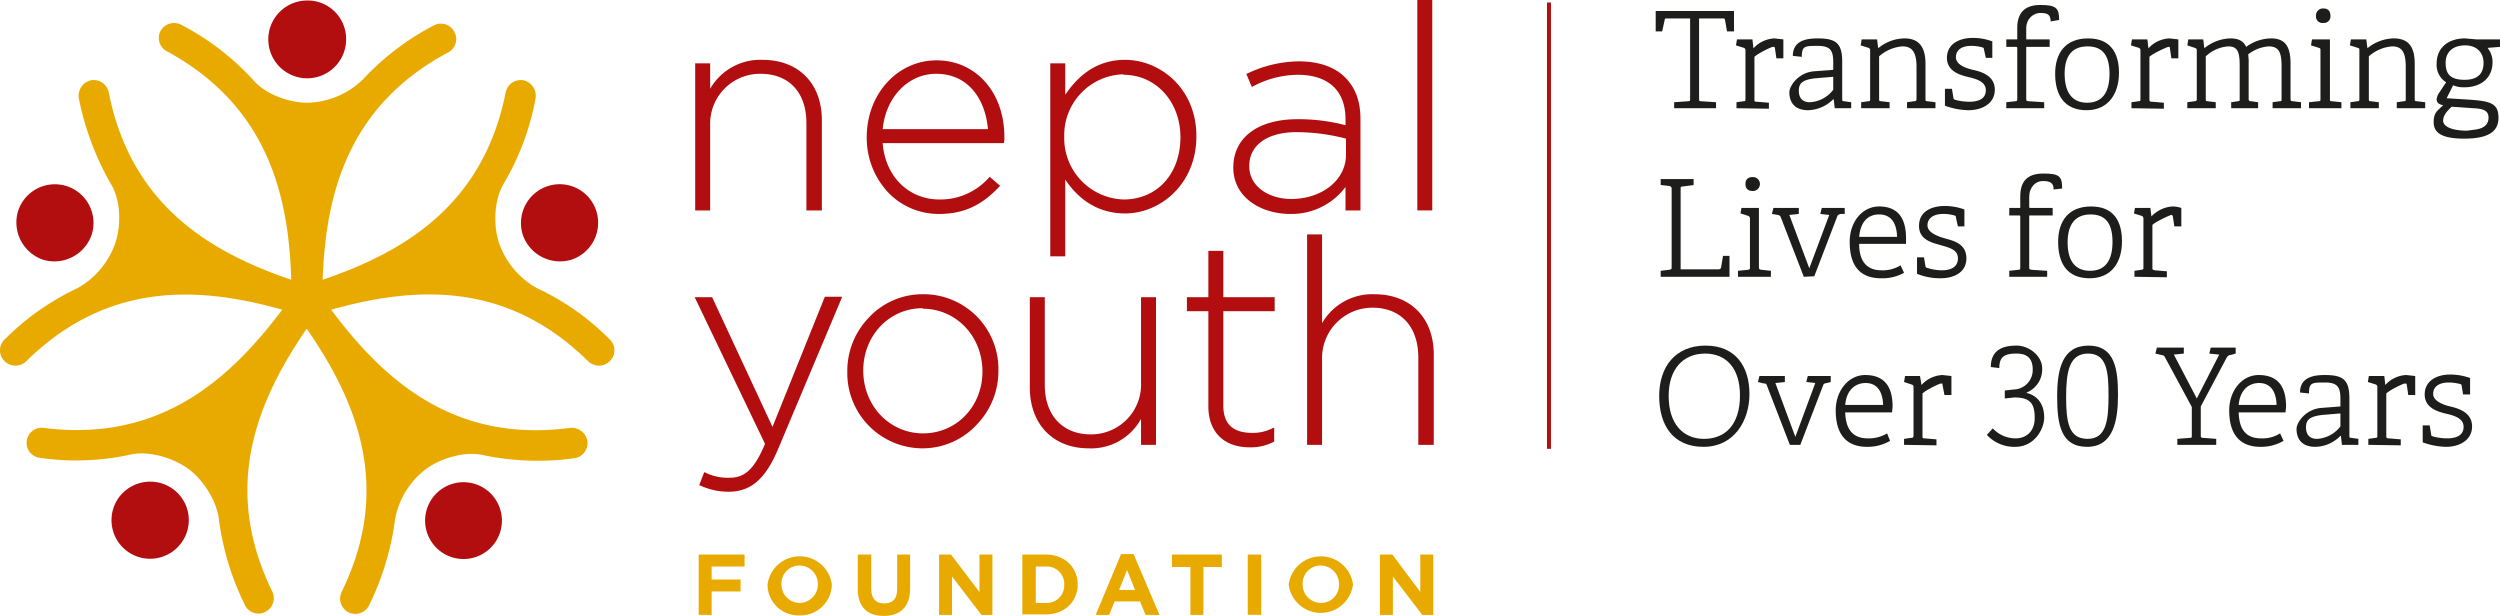 <?xml version="1.0" encoding="UTF-8"?> <svg xmlns="http://www.w3.org/2000/svg" viewBox="0 0 501.3 123.5"><defs><style>.cls-1{fill:#1d1d1b;}.cls-2{fill:#e9aa00;}.cls-3{fill:#b20e10;}.cls-4{fill:none;stroke:#b20e10;stroke-width:0.8px;}</style></defs><g id="Layer_2" data-name="Layer 2"><g id="Layer_1-2" data-name="Layer 1"><path class="cls-1" d="M335.7,21.7V20.5l2.8-.2c.4,0,.4-.1.4-.5V3.7h-4.7c-.3,0-.4,0-.4.3l-.5,2.3H332V2.2h15.7V6.3h-1.4L345.9,4c-.1-.3-.1-.3-.4-.3h-4.8V19.8c0,.4,0,.5.4.5l3,.2v1.2Z"></path><path class="cls-1" d="M348.2,21.7V20.5l1.4-.2c.4,0,.4-.1.4-.5V10.1a.5.5,0,0,0-.3-.5l-1.6-.5.2-1.2h3.1l.2,1.8a6,6,0,0,1,4.2-2l1.8.2v3.8h-1.4l-.3-2.1c-.1-.2-.1-.2-.4-.2s-3,1.3-3.7,2v8.5c0,.4,0,.5.4.5l2.5.2v1.2Z"></path><path class="cls-1" d="M367.9,21.7l-.2-1.8h-.1a7.4,7.4,0,0,1-5,2.2c-3.4,0-3.8-2.4-3.8-3.6s1.7-3.9,4.9-4.2l3.9-.3V12.5c0-2.3-.5-3.3-3.1-3.3s-3.2,0-3.2,2.2l-1.8-.2c0-3.2,3-3.5,5-3.5,3.7,0,4.9,1,4.9,4.7v7.4c0,.4,0,.5.4.5l1.4.2v1.2Zm-.3-6.3-3.6.3c-2.6.3-3.3,1-3.3,2.5s.8,2.3,2.2,2.3a6.3,6.3,0,0,0,4.7-2.5Z"></path><path class="cls-1" d="M382.4,21.7V20.5l1.4-.2c.4,0,.5-.1.5-.5V13.4c0-2.8-.8-4.1-2.8-4.1a7.9,7.9,0,0,0-4.7,2v8.5c0,.4,0,.5.4.5l1.7.2v1.2h-5.7V20.5l1.4-.2c.4,0,.4-.1.4-.5V10.1a.5.5,0,0,0-.3-.5l-1.6-.5.2-1.2h3.1l.2,1.7h.1a8.4,8.4,0,0,1,5.2-1.9c3.1,0,4.2,2,4.2,5.1v7c0,.4,0,.5.4.5l1.6.2v1.2Z"></path><path class="cls-1" d="M398.2,11.6l-.4-1.8c0-.1,0-.2-.3-.3a8.1,8.1,0,0,0-2.2-.3c-2.2,0-3.1,1-3.1,2.3s1.6,2.1,3.4,2.5,4.4,1.2,4.4,4-2.6,4.1-5.3,4.1a14.6,14.6,0,0,1-4.7-.9V17.8h1.4l.3,1.8c0,.2.1.3.3.4a10.6,10.6,0,0,0,2.9.4c2,0,3.3-.7,3.3-2.3s-1.6-2.2-3.3-2.6-4.5-1.1-4.5-3.9,2.5-4,5.2-4a11.1,11.1,0,0,1,3.9.7v3.3Z"></path><path class="cls-1" d="M402.3,21.7V20.5l1.8-.2c.4,0,.4-.1.4-.5V9.7c0-.1,0-.3-.2-.3h-2V7.9h2.2V5.6c0-2.9,1.4-4.6,4.6-4.6s3.8.6,3.8,3l-1.7.3c0-1.5-.8-1.7-2.1-1.7s-2.8,1.1-2.8,3.1v2c0,.2,0,.2.2.2H411V9.4h-4.7V19.8c0,.4.1.5.5.5l3.1.2v1.2Z"></path><path class="cls-1" d="M412.1,14.8c0-4.2,2.1-7.1,6.6-7.1s6.2,2.9,6.2,6.9-2,7.5-6.5,7.5S412.1,19,412.1,14.8Zm10.9,0c0-3.7-1.4-5.5-4.4-5.5s-4.6,1.8-4.6,5.5,1.5,5.8,4.5,5.8S423,18.6,423,14.8Z"></path><path class="cls-1" d="M427.4,21.7V20.5l1.4-.2c.4,0,.4-.1.4-.5V10.1a.5.5,0,0,0-.3-.5l-1.6-.5.2-1.2h3.1l.2,1.8a6,6,0,0,1,4.2-2l1.8.2v3.8h-1.4l-.3-2.1c0-.2-.1-.2-.3-.2s-3.1,1.3-3.8,2v8.5c0,.4.1.5.5.5l2.4.2v1.2Z"></path><path class="cls-1" d="M455.7,21.7V20.5l1.4-.2c.4,0,.4-.1.4-.5V13.4c0-2.7-.4-4.1-2.6-4.1a7.6,7.6,0,0,0-4.1,1.6,9.7,9.7,0,0,1,.1,1.8v7.1c0,.4.1.5.5.5l1.4.2v1.2h-5.4V20.5l1.3-.2c.4,0,.4-.1.4-.5V13.2c0-2.6-.3-3.9-2.3-3.9a7.3,7.3,0,0,0-4.5,2v8.5c0,.4,0,.5.4.5l1.6.2v1.2h-5.7V20.5l1.4-.2c.4,0,.5-.1.5-.5V10.1c0-.3-.1-.4-.4-.5l-1.5-.5.2-1.2h3l.2,1.7h.1a8.6,8.6,0,0,1,5.1-1.9c1.8,0,2.7.6,3.2,1.7a8.6,8.6,0,0,1,5-1.7c3.1,0,3.9,2,3.9,5.1v7c0,.4.1.5.5.5l1.6.2v1.2Z"></path><path class="cls-1" d="M463,21.7V20.5l1.9-.2c.4,0,.4-.1.4-.5V10.1c0-.3,0-.4-.3-.5l-1.6-.5.2-1.2h3.6V19.8c0,.4,0,.5.4.5l1.9.2v1.2Zm2.9-17.1a1.3,1.3,0,0,1-1.5-1.4,1.4,1.4,0,0,1,1.5-1.5c.9,0,1.4.5,1.4,1.5A1.3,1.3,0,0,1,465.9,4.6Z"></path><path class="cls-1" d="M480.6,21.7V20.5l1.4-.2c.4,0,.4-.1.4-.5V13.4c0-2.8-.7-4.1-2.7-4.1a7.9,7.9,0,0,0-4.7,2v8.5c0,.4,0,.5.4.5l1.6.2v1.2h-5.7V20.5l1.4-.2c.4,0,.4-.1.4-.5V10.1c0-.3,0-.4-.3-.5l-1.6-.5.2-1.2h3.1l.2,1.7h.1A8.6,8.6,0,0,1,480,7.7c3.2,0,4.2,2,4.2,5.1v7c0,.4,0,.5.4.5l1.7.2v1.2Z"></path><path class="cls-1" d="M498.8,9.6a4.4,4.4,0,0,1,1,2.9c0,3.2-2.4,5-5.6,5a5.3,5.3,0,0,1-2.3-.4l-1.3,2.6,4.8.3c3.9.3,5.6.7,5.6,3.6s-2.2,4.2-6.9,4.2-6.1-1.3-6.1-3.3.8-2.3,1.9-3.4c-.9-.2-1.3-.5-1.3-1.2a2.7,2.7,0,0,1,.5-1.3l1.4-2.1a4.1,4.1,0,0,1-1.9-3.8c0-3,2.2-5,5.7-5l2.3.2h4.7V9.4Zm-7.2,11.8c-.7.7-1.7,1.6-1.7,2.8s1.8,2,4.8,2l1.5-.2c1.8-.2,2.8-1,2.8-2.4s-1-1.8-3-1.9Zm2.7-12.3c-2.3,0-3.9,1.2-3.9,3.5s1,3.4,3.8,3.4,3.8-1.4,3.8-3.4S496.7,9.1,494.3,9.1Z"></path><path class="cls-1" d="M333,55.5V54.3l1.7-.2c.4-.1.5-.1.5-.5V37.9c0-.4-.1-.5-.5-.6l-1.7-.2V35.9h6.6v1.2l-2.2.3c-.4,0-.4.1-.4.5V54h7.6a.5.5,0,0,0,.5-.3l.4-2.4h1.3v4.2Z"></path><path class="cls-1" d="M348.5,55.5V54.3l2-.2c.4-.1.4-.1.4-.5V43.9a.6.6,0,0,0-.3-.6l-1.6-.5.2-1.1h3.5V53.6c0,.4.1.4.5.5l1.9.2v1.2Zm3-17.2c-1,0-1.5-.5-1.5-1.4s.5-1.4,1.5-1.4a1.4,1.4,0,0,1,0,2.8Z"></path><path class="cls-1" d="M361.7,55.5l-4.6-11.9a.7.7,0,0,0-.6-.5l-1.2-.2.3-1.2h5.1v1.2l-1.9.2,4,10.7,4-10.7-1.8-.2.3-1.2h4.6v1.2h-.8c-.4.1-.6.2-.7.5l-4.6,12Z"></path><path class="cls-1" d="M381.8,54.7a8.9,8.9,0,0,1-4.6,1.1c-4.8,0-6.3-3.2-6.3-7.3s2.6-7.1,5.9-7.1,5.4,1.8,5.4,6.4v1.1h-9.4c0,3.1,1.2,5.3,4.5,5.3a6.7,6.7,0,0,0,3.8-1Zm-1.4-7.2c-.1-3.4-1.7-4.5-3.6-4.5s-3.7,1.1-4,4.5Z"></path><path class="cls-1" d="M392.6,45.4l-.4-1.8c0-.2,0-.3-.3-.4a8.1,8.1,0,0,0-2.2-.3c-2.2,0-3.2,1-3.2,2.3s1.7,2.1,3.5,2.6,4.3,1.1,4.3,4-2.6,4-5.2,4a12.2,12.2,0,0,1-4.7-.9V51.6h1.4l.3,1.8q0,.2.3.3a9.4,9.4,0,0,0,2.9.5c2,0,3.3-.7,3.3-2.4s-1.6-2.1-3.3-2.6-4.5-1-4.5-3.9,2.5-4,5.2-4a11.7,11.7,0,0,1,3.9.7v3.4Z"></path><path class="cls-1" d="M402.9,55.5V54.3l1.8-.2c.4,0,.4-.1.4-.5V43.5c0-.2,0-.3-.2-.3h-2V41.7h2.2V39.4c0-3,1.4-4.6,4.6-4.6s3.8.5,3.8,3l-1.7.2c0-1.4-.8-1.7-2.2-1.7s-2.7,1.2-2.7,3.2v1.9c0,.2,0,.3.2.3h4.5v1.5h-4.7V53.5c0,.5,0,.5.5.6l3.1.2v1.2Z"></path><path class="cls-1" d="M412.7,48.5c0-4.2,2.1-7.1,6.6-7.1s6.2,2.9,6.2,7-2,7.4-6.5,7.4S412.7,52.8,412.7,48.5Zm10.9,0c0-3.7-1.4-5.5-4.4-5.5s-4.6,1.9-4.6,5.6,1.5,5.7,4.5,5.7S423.6,52.3,423.6,48.5Z"></path><path class="cls-1" d="M428,55.5V54.3l1.4-.2c.4-.1.4-.1.4-.5V43.9a.6.6,0,0,0-.3-.6l-1.6-.5.2-1.1h3.1l.2,1.7a6.4,6.4,0,0,1,4.2-2,5.2,5.2,0,0,1,1.8.3v3.7H436l-.3-2c-.1-.2-.1-.3-.3-.3s-3.1,1.3-3.8,2v8.6c0,.4.1.4.5.5l2.4.2v1.2Z"></path><path class="cls-1" d="M332.7,79.4c0-5.8,3.2-10.1,9.3-10.1s8.8,4.3,8.8,9.7-3.1,10.6-9.2,10.6S332.7,85.3,332.7,79.4Zm16.2-.1c0-5.4-2.7-8.4-7-8.4s-7.3,3-7.3,8.5,2.8,8.6,7.1,8.6S348.9,85.1,348.9,79.3Z"></path><path class="cls-1" d="M358.9,89.2l-4.6-11.9a.5.5,0,0,0-.6-.4l-1.2-.3.3-1.2h5.1v1.2l-1.9.2,4,10.8,4-10.8-1.8-.2.3-1.2h4.6v1.2l-.8.2c-.4.1-.6.1-.7.4l-4.6,12Z"></path><path class="cls-1" d="M379,88.4a8.9,8.9,0,0,1-4.6,1.2c-4.8,0-6.3-3.3-6.3-7.3s2.6-7.1,5.9-7.1,5.5,1.7,5.5,6.3c0,.4-.1.8-.1,1.2H370c.1,3.1,1.3,5.2,4.5,5.2a7.1,7.1,0,0,0,3.9-1Zm-1.4-7.2c-.1-3.3-1.7-4.4-3.5-4.4s-3.8,1.1-4.1,4.4Z"></path><path class="cls-1" d="M381.8,89.2V88l1.4-.2c.4,0,.5-.1.5-.5V77.6c0-.3-.1-.4-.4-.5l-1.5-.5.2-1.2h3l.3,1.8a6,6,0,0,1,4.2-2l1.8.2v3.8h-1.4l-.4-2.1c0-.2,0-.2-.3-.2s-3,1.3-3.7,2v8.5c0,.4,0,.5.4.5l2.4.2v1.2Z"></path><path class="cls-1" d="M406.4,78.8c2.4.6,3.5,2.5,3.5,4.9s-2,5.9-5.8,5.9a7.5,7.5,0,0,1-5.7-2.4l1.2-1.3a6.2,6.2,0,0,0,4.6,2c1.9,0,3.8-1.2,3.8-4.1s-.9-4.1-4.1-4.1l-1.9.2V78.3l1.8-.2a3.9,3.9,0,0,0,3.8-4c0-2-.9-3.2-3.2-3.2s-3.5.5-3.5,2.9l-1.7-.2c0-3.7,2.8-4.3,5.2-4.3s5.1,2,5.1,4.6a5,5,0,0,1-3.1,4.8Z"></path><path class="cls-1" d="M412.5,79.5c0-5.4,1-10.2,6.3-10.2s5.9,4.8,5.9,9.9-.9,10.4-6.2,10.4S412.5,85,412.5,79.5Zm10.3-.2c0-4.7-.3-8.4-4.1-8.4s-4.4,3.7-4.4,8.7.5,8.4,4.3,8.4S422.8,84.2,422.8,79.3Z"></path><path class="cls-1" d="M436.6,89.2V88l2.5-.2c.4,0,.4-.1.4-.5V81.6l-5.4-10a.7.7,0,0,0-.6-.4l-1.3-.3.3-1.2h5.4v1.2l-2,.2,4.6,8.8,4.5-8.8-2-.2.3-1.2h5v1.2l-1.1.3c-.3,0-.5.2-.7.5l-5.2,9.8v5.8c0,.4.1.5.5.5l2.6.2v1.2Z"></path><path class="cls-1" d="M457.9,88.4a8.9,8.9,0,0,1-4.6,1.2c-4.8,0-6.3-3.3-6.3-7.3s2.6-7.1,5.9-7.1,5.5,1.7,5.5,6.3c0,.4-.1.8-.1,1.2h-9.4c.1,3.1,1.2,5.2,4.5,5.2a6.5,6.5,0,0,0,3.8-1Zm-1.4-7.2c-.1-3.3-1.7-4.4-3.5-4.4s-3.8,1.1-4.1,4.4Z"></path><path class="cls-1" d="M469.6,89.2l-.2-1.8h-.1a7.2,7.2,0,0,1-5,2.2c-3.4,0-3.8-2.4-3.8-3.6s1.7-3.9,4.9-4.2l3.9-.3V80c0-2.3-.5-3.3-3.1-3.3s-3.2,0-3.2,2.2l-1.8-.2c0-3.2,3-3.5,5-3.5,3.7,0,4.9,1,4.9,4.7v7.4c0,.4,0,.5.4.5l1.4.2v1.2Zm-.3-6.3-3.6.3c-2.6.3-3.3,1-3.3,2.5s.8,2.3,2.2,2.3a6.3,6.3,0,0,0,4.7-2.5Z"></path><path class="cls-1" d="M474.9,89.2V88l1.4-.2c.4,0,.4-.1.4-.5V77.6a.5.5,0,0,0-.3-.5l-1.6-.5.2-1.2h3.1l.2,1.8a6,6,0,0,1,4.2-2l1.8.2v3.8h-1.4l-.3-2.1c-.1-.2-.1-.2-.4-.2s-3,1.3-3.7,2v8.5c0,.4.1.5.5.5l2.4.2v1.2Z"></path><path class="cls-1" d="M493.9,79.1l-.3-1.8c0-.1,0-.2-.3-.3a9.6,9.6,0,0,0-2.2-.3c-2.3,0-3.2,1-3.2,2.3s1.7,2.1,3.4,2.5,4.4,1.2,4.4,4-2.6,4.1-5.2,4.1a14.6,14.6,0,0,1-4.7-.9V85.3h1.4l.3,1.8c0,.2,0,.3.3.4a10.6,10.6,0,0,0,2.9.4c2,0,3.3-.7,3.3-2.3s-1.6-2.2-3.3-2.6-4.5-1.1-4.5-3.9,2.5-4,5.1-4a11.9,11.9,0,0,1,4,.7v3.3Z"></path><polygon class="cls-2" points="140.1 111.2 149.3 111.2 149.3 113.6 142.7 113.6 142.7 116.2 148.5 116.2 148.5 118.6 142.7 118.6 142.7 123.3 140.1 123.3 140.1 111.2"></polygon><path class="cls-2" d="M153.9,117.3h0a6.5,6.5,0,0,1,12.9-.1h0a6.3,6.3,0,0,1-6.5,6.2,6.2,6.2,0,0,1-6.4-6.2m10.1,0h0a3.7,3.7,0,0,0-3.7-3.8,3.6,3.6,0,0,0-3.6,3.7h0a3.7,3.7,0,0,0,3.6,3.8,3.7,3.7,0,0,0,3.7-3.8"></path><path class="cls-2" d="M172,118.1v-6.9h2.7v6.9c0,1.9.9,2.9,2.6,2.9s2.6-.9,2.6-2.9v-6.9h2.6V118c0,3.7-2,5.5-5.3,5.5s-5.2-1.8-5.2-5.4"></path><polygon class="cls-2" points="188.3 111.2 190.7 111.2 196.4 118.7 196.4 111.2 199 111.2 199 123.3 196.8 123.3 190.9 115.6 190.9 123.3 188.3 123.3 188.3 111.2"></polygon><path class="cls-2" d="M205,111.2h4.7c3.8,0,6.4,2.6,6.4,6h0c0,3.4-2.6,6-6.4,6H205Zm4.7,9.7a3.5,3.5,0,0,0,3.7-3.6h0a3.5,3.5,0,0,0-3.7-3.7h-2v7.3Z"></path><path class="cls-2" d="M224.8,111.1h2.5l5.2,12.2h-2.8l-1.1-2.7h-5.1l-1.1,2.7h-2.7Zm2.8,7.2-1.6-4-1.6,4Z"></path><polygon class="cls-2" points="238.7 113.7 235 113.7 235 111.2 245 111.2 245 113.7 241.3 113.7 241.3 123.3 238.7 123.3 238.7 113.7"></polygon><rect class="cls-2" x="250.2" y="111.2" width="2.7" height="12.08"></rect><path class="cls-2" d="M258.4,117.3h0a6.5,6.5,0,0,1,12.9-.1h0a6.5,6.5,0,0,1-12.9,0m10.1,0h0a3.7,3.7,0,0,0-3.7-3.8,3.6,3.6,0,0,0-3.6,3.7h0a3.7,3.7,0,0,0,3.7,3.8,3.6,3.6,0,0,0,3.6-3.8"></path><polygon class="cls-2" points="276.7 111.2 279.2 111.2 284.8 118.7 284.8 111.2 287.4 111.2 287.4 123.3 285.2 123.3 279.3 115.6 279.3 123.3 276.7 123.3 276.7 111.2"></polygon><path class="cls-3" d="M164.8,42.2h-3.1V24.7c0-6.2-3.5-9.9-9.2-9.9a10,10,0,0,0-10.1,10.3V42.2h-3V12.7h3v5.1A11.6,11.6,0,0,1,152.9,12c7.2,0,11.9,4.7,11.9,12.1Z"></path><path class="cls-3" d="M188.3,42.9a14,14,0,0,1-10.2-4.3,16,16,0,0,1-4.3-11.1h0c0-8.7,6.2-15.4,14-15.4s13.6,6.3,13.6,15.4a4.9,4.9,0,0,1-.1,1.2H177c.5,6.7,5.2,11.3,11.4,11.3a13,13,0,0,0,10-4.5h.1l2.1,1.8h-.1c-3.6,3.9-7.3,5.6-12.2,5.6M177,25.9h21.1c-.4-5.1-3.3-11.1-10.4-11.1-5.6,0-10.1,4.7-10.7,11.1"></path><path class="cls-3" d="M213.6,51.4h-3V12.7h3V19c3.2-4.7,7.1-7,12-7,7,0,14.3,5.7,14.3,15.3h0c0,9.7-7.3,15.5-14.3,15.5-4.9,0-9-2.3-12-6.8Zm11.7-36.5a12.2,12.2,0,0,0-11.9,12.5h0A12.3,12.3,0,0,0,225.3,40c6.7,0,11.4-5.1,11.4-12.5h0c0-7.1-4.9-12.5-11.4-12.5"></path><path class="cls-3" d="M258.7,42.9c-5.7,0-11.4-3.2-11.4-9.3h0c0-6,4.9-9.7,12.9-9.7a37.6,37.6,0,0,1,9.6,1.2V23.9c0-5.7-3.4-8.9-9.6-8.9a19.4,19.4,0,0,0-9.1,2.4H251l-1.1-2.6h.1a24.5,24.5,0,0,1,10.4-2.5c4,0,7.2,1.1,9.3,3.2s3.1,4.8,3.1,8.4V42.2h-3V37.5a13.5,13.5,0,0,1-11.1,5.4M260,26.5c-5.9,0-9.5,2.6-9.5,6.8h0c0,4.3,4.2,6.6,8.4,6.6,6.2,0,11-3.8,11-8.9V27.8a39.6,39.6,0,0,0-9.9-1.3"></path><rect class="cls-3" x="284.2" width="3" height="42.19"></rect><path class="cls-3" d="M146.1,98.6a13.3,13.3,0,0,1-5.8-1.3h-.1l1-2.6h.1a10.3,10.3,0,0,0,5,1.1c3.1,0,5-1.8,7.1-6.8L139.3,59.6h3.5l12.1,26,10.5-26.1h3.4v.2L156,90.1c-2.5,5.9-5.4,8.5-9.9,8.5"></path><path class="cls-3" d="M185,89.9a15.1,15.1,0,0,1-15.1-15.4h0a15.4,15.4,0,0,1,4.3-10.8A14.7,14.7,0,0,1,185.1,59a15,15,0,0,1,15.1,15.3h0a15.4,15.4,0,0,1-4.3,10.8A14.8,14.8,0,0,1,185,89.9m0-28.1c-6.7,0-11.9,5.5-11.9,12.5h0c0,7.1,5.3,12.6,12,12.6S197,81.5,197,74.5h0c0-7.1-5.3-12.6-12-12.6"></path><path class="cls-3" d="M218.3,89.9c-7.1,0-11.8-4.8-11.8-12.2V59.6h3V77.2c0,6.1,3.6,9.9,9.2,9.9a10,10,0,0,0,10.1-10.4V59.6h3V89.2h-3V84a11.4,11.4,0,0,1-10.5,5.9"></path><path class="cls-3" d="M250.6,89.7c-5.2,0-8.3-3.1-8.3-8.2V62.4H238V59.6h4.3V50.3h3v9.3h10.3v2.8H245.3V81.3c0,3.7,1.9,5.5,5.8,5.5a8.6,8.6,0,0,0,4.2-1h.2v2.8h-.1a10,10,0,0,1-4.8,1.1"></path><path class="cls-3" d="M287.5,89.2h-3.1V71.7c0-6.2-3.5-10-9.2-10a10.1,10.1,0,0,0-10.1,10.4V89.2h-3V47h3V64.8A11.6,11.6,0,0,1,275.6,59c7.2,0,11.9,4.7,11.9,12.1Z"></path><path class="cls-3" d="M69.4,7.8A7.8,7.8,0,1,1,61.6.1a7.7,7.7,0,0,1,7.8,7.7"></path><path class="cls-3" d="M114.5,52.1a7.9,7.9,0,0,1-9.7-5.1,7.8,7.8,0,0,1,5.1-9.7,7.7,7.7,0,0,1,9.7,5.1,7.8,7.8,0,0,1-5.1,9.7"></path><path class="cls-3" d="M8.7,52.1A7.9,7.9,0,0,0,18.4,47,7.7,7.7,0,1,0,3.6,42.4a7.9,7.9,0,0,0,5.1,9.7"></path><path class="cls-3" d="M36.4,108.8A7.7,7.7,0,0,0,34.6,98a7.8,7.8,0,0,0-10.8,1.8,7.7,7.7,0,0,0,12.6,9"></path><path class="cls-2" d="M122.3,68.1a50.2,50.2,0,0,0-14.6-10.3,16.5,16.5,0,0,1-7.7-9.3c-1.1-3.5-.9-8.3.9-11.5a52,52,0,0,0,6.5-17.3,3.2,3.2,0,0,0-2.4-3.6,3.1,3.1,0,0,0-3.6,2.4C96.9,41.3,80.8,50.6,64.7,56.1c.6-16.9,4.9-34.8,25.2-45.6a3,3,0,0,0,1.2-4.1A3,3,0,0,0,87,5.1,52.1,52.1,0,0,0,72.8,15.9a16.5,16.5,0,0,1-11.1,4.7C58,20.6,53.5,19,51,16.3A52,52,0,0,0,36.4,5a3.1,3.1,0,0,0-4.2,1.2,3,3,0,0,0,1.3,4.1c20.2,11,24.4,28.9,24.9,45.8C42.3,50.6,26.3,41.3,21.8,18.5a3.1,3.1,0,0,0-3.6-2.4,3.2,3.2,0,0,0-2.4,3.6A56.7,56.7,0,0,0,22.3,37c1.9,3.2,2,8,.9,11.5a16.5,16.5,0,0,1-7.7,9.3A51.5,51.5,0,0,0,.9,68.1a3,3,0,0,0,0,4.3,3.1,3.1,0,0,0,4.3.1c16.5-16.3,35-15,51.4-10.4C46.2,75.9,32.2,88.8,8.7,85.8a3,3,0,1,0-.7,6,50.6,50.6,0,0,0,18.4-.7c3.6-.7,8.2.7,11.2,2.8s5.9,6.5,6.3,10.3a54.6,54.6,0,0,0,5.2,17.1,3,3,0,0,0,4.1,1.4,3.1,3.1,0,0,0,1.4-4.1c-10.4-21.2-2.8-38.5,6.9-52.7,9.8,14.2,17.4,31.6,7,52.8a3.1,3.1,0,0,0,1.4,4.1,3.1,3.1,0,0,0,4.1-1.4,55.4,55.4,0,0,0,5.2-17.1A16.1,16.1,0,0,1,85.5,94c2.9-2.1,7.5-3.5,11.1-2.8a53.5,53.5,0,0,0,18.5.7,3.1,3.1,0,0,0,2.7-3.4,3.2,3.2,0,0,0-3.5-2.7C90.8,88.9,76.8,76,66.4,62.1c16.5-4.6,35-6,51.6,10.4a3.1,3.1,0,0,0,4.3-.1,3,3,0,0,0,0-4.3"></path><path class="cls-3" d="M86.7,108.9a7.7,7.7,0,1,1,10.8,1.7,7.7,7.7,0,0,1-10.8-1.7"></path><line class="cls-4" x1="310.6" y1="90" x2="310.6" y2="0.5"></line></g></g></svg> 